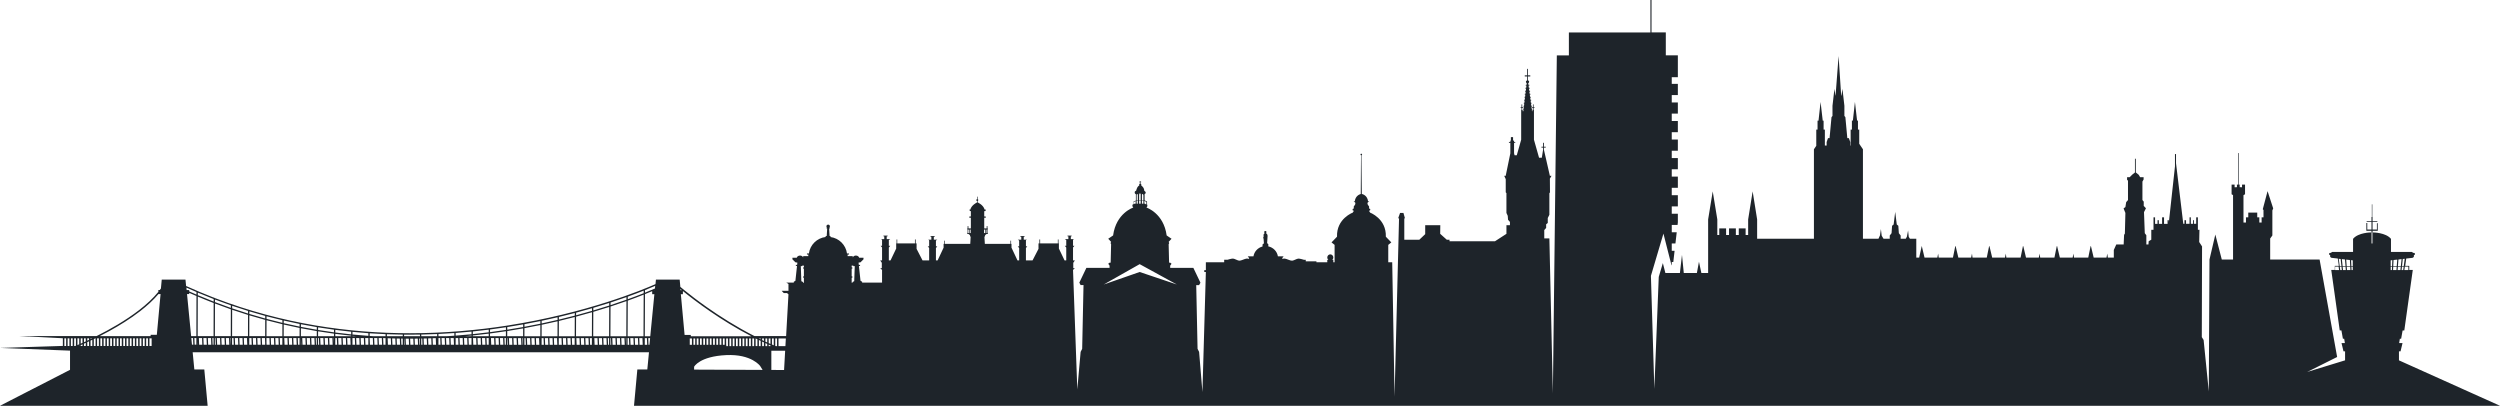 <?xml version="1.0" encoding="UTF-8"?><svg id="Layer_2" xmlns="http://www.w3.org/2000/svg" viewBox="0 0 2642 428.82"><defs><style>.cls-1{fill:#1e242a;}</style></defs><g id="Layer_1-2"><path class="cls-1" d="M2535.22,380.81v-9.52h1.67l2.09-8.75h-3.56l.75-4.58h1.35l1.57-8.75h1.77l8.97-63.96h-3.76v-4.27h-4.24l1.06-7.76,6.13-.68c1.14,0,2.06-.92,2.06-2.06,0-.31-.07-.6-.19-.86h.04c.66,0,1.2-.54,1.2-1.2s-.54-1.2-1.2-1.2h-1.09c0-.52-.42-.94-.94-.94h-22.12v-13.86c-5.53-6.77-18.99-6.77-18.99-6.77v11.67h-.47v-13.41h5.49v-8.01h-.9v6.64h-4.59v-7.97h5.04v-.78h-5.04v-4.49h-.26v-13.36h-.51v13.36h-.38v4.49h-5.1v.78h5.1v7.97h-4.44v-6.88h-.98v8.24h5.41v13.41h-.47v-11.67s-13.46,0-18.99,6.77v13.86h-22.12c-.52,0-.94,.42-.94,.94h-1.09c-.66,0-1.2,.54-1.2,1.2s.54,1.2,1.2,1.2h.04c-.12,.26-.19,.55-.19,.86,0,1.14,.92,2.06,2.06,2.06l6.13,.68,1.06,7.76h-4.24v4.27h-3.76l8.97,63.96h1.77l1.57,8.75h1.35l.75,4.58h-3.56l2.09,8.75h1.67v9.52l-40.05,12.28,31.66-15.81-18.53-103.01h-52.23v-22.22l2.31-3.19v-26.45l.88-2.15-5.95-18.26-5.07,19.14,.77,.77v7.81h-1.98v5.5h-2.43v-5.5h-2.2v-5.06h-9.48v5.06h-2.42v5.5h-2.65v-28.95l1.65-.97v-10.23h-3.18v2.86l-2.47-.11v-2.75h-.96v-33.33h-.66v33.33h-1.3v2.75l-2.46,.11v-2.86h-3.18v10.23l1.54,.91v68.06h-11.9l-6.83-26.4-6.17,26.4-.73,139.44-5.47-54.42-1.92-3.02,.27-95.83-3.02-4.67,.27-12.9h-1.65v-13.18h-1.79v6.87h-2.34v-3.85h-.96v3.85h-2.34v-6.87h-1.38v6.87h-3.71v-3.85h-1.65v3.85h-1.25l-7.69-64.1v-9.62h-1.1v13.02l-6.47,59.1v-2.24h-1.37v3.85h-3.71v-6.87h-2.06v6.87h-3.44v-3.85h-1.38v3.85h-2.61v-6.87h-1.65v13.18h-2.34v10.43l-2.75,1.65-.25,3.43h-2.23v-9.75l-1.65-2.2-.82-22.24,2.06-4.12-2.34-2.47v-4.53l-1.38-1.65v-19.54l1.24-2.22v-2.4h-3.68l-1.41-2.47-3.16-2.55v-14.47h-.89v14.52l-2.82,2.23-2.75,2.75h-2.75v2.75l.96,.92v20.49l-1.92,2.2-.82,5.22-1.93,1.37,.96,2.47,.96,2.33-.55,21.83-.83,1.37-.45,10.16h-7.8l-2.61,5.77v8.1h-6.31l-.58-4.25-.87,4.25h-13.52l-2.94-12.36-.12,.58-.15-.58-2.52,12.36h-15.05l-.58-4.25-.87,4.25h-13.52l-2.94-12.36-.13,.58-.15-.58-2.52,12.36h-15.05l-.58-4.25-.87,4.25h-13.52l-2.94-12.36-.13,.58-.15-.58-2.52,12.36h-15.05l-.58-4.25-.87,4.25h-13.52l-2.94-12.36-.13,.58-.15-.58-2.52,12.36h-15.05l-.58-4.25-.87,4.25h-13.52l-2.93-12.36-.13,.58-.15-.58-2.52,12.36h-15.05l-.58-4.25-.87,4.25h-13.52l-2.93-12.36-2.73,12.36h-3.05v-19.98h-6.73l-1.25-1.99-.69-6.73-1.27,6.59-1.18,2.13h-5.39v-3.36l-1.92-2.47-.55-7.83-1.65-1.37-1.65-13.32-1.65,13.32-1.65,1.37-.55,7.83-1.92,2.47v3.36h-6.6l-1.92-3.22-.83-7-.96,6.72-1.59,3.5h-16.42v-94.52l-3.92-5.78v-15.02h-1.34v-9.47h-.93l-2.27-19.77-2.17,19.77h-1.03v9.47h-1.34v16.87l-.41,.02v-3.71l-1.44-4.12h-1.65l-2.06-22.24-1.03-1.24v-10.71l-2.06-17.92-1.03,7-.32,.07-2.72-41.77-3.19,41.74-.17-.04-1.03-7-2.06,17.92v10.71l-1.03,1.24-2.06,22.24h-1.65l-1.44,4.12v3.71l-1.86-.07v-16.81h-1.34v-9.47h-.93l-2.27-19.77-2.17,19.77h-1.03v9.47h-1.34v17.15l-2.48,3.65v94.52h-60.02v-20.39l-4.74-29.65-4.75,29.65v16.47h-2.68v-7h-7.22v7h-3.09v-7h-7.22v7h-3.1v-7h-7.22v7h-2.06v-16.47l-4.85-29.65-4.85,29.65v56.63h-7.14l-2.55-11.94-2.19,11.94h-13.85l-1.9-19.15-2.2,19.15h-15.35l-2.67-10.5-4.33,14.62-4.66,118.3-3.59-118.4v-1.15s.34-1.1,.34-1.1l4.33-14.62,8.53-28.8,7.4,29.11,1.09,4.28h.3v-3.36h1.64l.97-8.48,.38-3.34h-2.99v-7.78h3.89l1.36-11.83h-5.24v-7.77h6.13l.31-2.7v-9.12h-6.45v-7.77h6.45v-11.83h-6.45v-7.78h6.45v-11.83h-6.45v-7.77h6.45v-11.83h-6.45v-7.77h6.45v-11.83h-6.45v-7.77h6.45v-11.83h-6.45v-7.78h6.45v-11.83h-6.45v-7.77h6.45v-11.83h-6.45v-7.09h6.45v-23.06h-12.73v-24.24h-15.1V0h-1.18V34.29h-86.17v24.24h-12.74l-4.18,357.22-3.69-163.78h-5.4v-8.85l2-2.24v-3.85l1.7-1.39v-5.24l1.7-3.39v-22.74l.65-.98-.12-14.51,1.74-3h-1.75l-6.23-27.27v-2.53h1.85v-.92h-1.85v-4.16h-.92v4.16h-1.74v.92h1.74v2.17l-1.37,8.57h-2.9l-5.39-19.05v-31.41h-.35v-2.34h.93v-.78h-.93v-2.83h-.75v2.83h-1.04v.78h1.04v2.34h-.52v1.27h-.43s-.23-1.73-.23-1.73h.49v-.86h-.61l-.31-2.3h.54v-.86h-.66l-.31-2.31h.59v-.85h-.7l-.31-2.32h.63v-.84h-.74l-.31-2.32h.67v-.84h-.79l-.32-2.33h.72v-.83h-.83l-.32-2.34h.77v-.82h-.88l-.32-2.35h.82v-.82h-.92l-.32-2.35h.86v-.81h-.97l-.24-1.73c.57-.26,.97-.8,.97-1.45,0-.79-.6-1.41-1.39-1.55v-4.13h2.6v-1.18h-2.6v-6.87h-.87v6.87h-2.37v1.18h2.37v4.17c-.67,.22-1.16,.81-1.16,1.51,0,.6,.36,1.11,.88,1.39l-.21,1.79h-.9v.81h.8l-.28,2.35h-.85v.82h.75l-.28,2.35h-.8v.82h.7l-.28,2.34h-.75v.83h.64l-.28,2.33h-.69v.84h.59l-.28,2.32h-.64v.84h.54l-.28,2.32h-.59v.85h.49l-.28,2.31h-.54v.86h.44l-.27,2.3h-.49v.86h.38l-.2,1.71-.7,.02v-1.27h-.52v-2.34h1.04v-.78h-1.04v-2.83h-.75v2.83h-.92v.78h.92v2.34h-.35v31.41l-4.64,16.4h-2.35l-.53-2.19v-10.97h1.27v-.92h-1.27v-1.38h-1.04v-3.7h-2.31v3.7h-.58v1.38h-1.5v.92h1.5v11.09l-4.9,23.79h-1.58l1.62,3.58v13.94l.73,.74v21l1.39,3.04,.31,4.16,2.01,2.28v3.46h-3.7v9.12l-12.1,7.85h-48.05v-1.62h-2.9l-6.97-6.24,.12-9.12h-15.96v9.47l-6.21,5.89h-15.88v-22.63h.69l-1.59-5.66h-3.59l-1.99,5.66h.93l-4.73,188.46-2.48-142h-4.18v-18.39l3.24-2.62-5.8-6c.65-19.21-16.84-25.55-16.84-25.55v-.98h-.87v-1.09h.98l.33-1.64-1.31-.55v-2.18l-.77-.98-.88-1.53v-1.42l1.86-1.64s-1.27,.33-1.31,0c-.74-5.81-5.23-7.34-6.6-7.67l-.37-40.81c.4-.08,.7-.43,.7-.85,0-.48-.39-.87-.87-.87s-.87,.39-.87,.87c0,.38,.24,.7,.58,.81l-.27,40.93c-1.64,.47-5.6,2.16-6.29,7.59-.04,.33-1.31,0-1.31,0l1.86,1.64v1.42l-.87,1.53-.77,.98v2.18l-1.31,.55,.33,1.64h.98v1.09h-.87v.98s-17.5,6.33-16.84,25.55l-5.79,6,3.24,2.62v18.39h-1.36v-2.54h-1.09c.66-.61,1.09-1.5,1.09-2.5,0-1.84-1.43-3.33-3.19-3.33s-3.19,1.49-3.19,3.33c0,1,.42,1.89,1.09,2.5h-1.09v2.54h-11.46v-.97h-11.29v-1.67h-1.95s-4.36-1.34-5.85-1.25c-1.73,.1-4.82,2.11-6.55,2.22-2.02,.14-5.78-2.01-7.8-2.22-.58-.06-1.62,.1-2.65,.31v-.84l1.39-1.83h-6.01c-.84-5.25-4.91-9.44-10.14-10.55v-2.31l-1.25-1.11,.49-7.86-.56-1.81-1.25-.9,.7-.97-.49-1.25h-1.46l-.7,1.18,.7,.9-1.18,1.53v2.71l-.56,.83,.56,.9,.35,4.94-1.46,1.18v2.16c-4.97,1.29-8.78,5.36-9.59,10.42h-6.01l1.39,1.83v.84c-1.02-.21-2.07-.37-2.64-.31-2.02,.21-5.78,2.36-7.8,2.22-1.73-.12-4.82-2.12-6.55-2.22-1.5-.09-5.85,1.25-5.85,1.25h-3.48v2.64h-19.36v8.34h-1.67v1.95h1.67l-3.63,126.9-3.5-42.44-1.64-3.27-1.41-67.33h3.04l1.41-2.57-7.49-15.66h-24.47v-2.34l1.41-1.99-1.41-1.17h-1.17l-.47-19.4,.59-1.29-.59-1.29,3.05-3.27-5.15-3.51c-3.16-23.61-21.31-29.46-21.31-29.46l.94-1.52-.12-1.52-.23-.12v-3.34l-2.58-1.14v-6.62l1.01-.7,.2-.86-.63-1.25-.87-.55c-.1-.96-.37-2.55-1.2-3.66-.77-1.04-1.57-1.78-2.15-2.25,.12-.19,.19-.42,.19-.67,0-.59-.4-1.08-.94-1.19v-1.35h.78v-.54h-.78v-.7h-.55v.7h-.82v.54h.82v1.38c-.47,.15-.82,.61-.82,1.15,0,.26,.08,.5,.22,.7-.7,.49-1.57,1.2-1.98,1.91-.79,1.38-1.19,2.81-1.38,3.68l-1.32,.84-.27,1.13,.31,1.17,.97,.71v6.65l-2.42,.89v2.86l-1.17,.61-.12,1.52,.94,1.52s-18.15,5.84-21.31,29.46l-5.15,3.51,3.04,3.27-.58,1.29,.58,1.29-.47,19.4h-1.17l-1.41,1.17,1.41,1.99v2.34h-24.47l-7.49,15.66,1.4,2.57h3.04l-1.41,67.33-1.64,3.27-3.51,39.69-4.52-126.34,1.94-1.81h-1.68v-5.68l1.68-2.55h-2.04c.03-.05,.07-.1,.1-.16v-13.51l1.47-1.75h-1.47v-6.36l1.03-.67h-3.36v-3.01h.86v-.77h-4.4v.77h.95v3.01h-3.71l1.47,.95v6.08h-1.47l1.47,1.83v13.58h-1.8l-5.96-12.48v-5.49h-.43v-4.17h-.69v4.17h-18.72v-4.17h-.78v4.17h-.95v5.79l-6.28,12.17h-7v-13.12l1.47-1.75h-1.47v-6.36l1.04-.67h-3.36v-3.01h.86v-.77h-4.4v.77h.95v3.01h-3.71l1.47,.95v6.08h-1.47l1.47,1.83v13.04h-1.78l-6.33-13.45v-3.98h-.43v-3.4h-.69v3.4h-27.04l-.44-7.59,.25,.1,.61-1.85,.99-.85,.45-.23h1.27v-1.23h-.34v-3.63h.34v-1.08h-.34v-2.39h-.86v2.39h-2.59v-11.28h1.08c.41,0,.73-.29,.73-.66s-.33-.66-.73-.66h-1.08v-5.56c.05-.03,.1-.05,.15-.08h.84l.5-.54,.21-1.08h-1.26c-1.39-5.09-7.24-7.53-7.24-7.53h-.21v-1.74h.6v-1.58h-.6v-2.86h-.6v2.86h-.65v1.58h.65v1.74h-.13s-5.84,2.78-6.97,7.53h-.96l.46,1.39,.84,.23h.25v5.64h-1.08c-.41,0-.73,.29-.73,.66s.33,.66,.73,.66h1.08v11.28h-2.59v-2.39h-.86v2.39h-.34v1.08h.34v3.63h-.34v1.23h1.27l.45,.23,.99,.85,.61,1.85,.25-.1-.44,7.59h-27.04v-3.4h-.69v3.4h-.43v3.98l-6.33,13.45h-1.78v-13.04l1.47-1.83h-1.47v-6.08l1.47-.95h-3.71v-3.01h.95v-.77h-4.4v.77h.86v3.01h-3.36l1.03,.67v6.36h-1.47l1.47,1.75v13.12h-7l-6.28-12.17v-5.79h-.95v-4.17h-.78v4.17h-18.72v-4.17h-.69v4.17h-.43v5.49l-5.96,12.48h-1.8v-13.58l1.47-1.83h-1.47v-6.08l1.47-.95h-3.71v-3.01h.95v-.77h-4.4v.77h.86v3.01h-3.36l1.03,.67v6.36h-1.47l1.47,1.75v13.51c.03,.05,.07,.1,.1,.16h-2.04l1.68,2.55v5.68h-1.68l1.94,1.81v13.39h-21.05v-.86l-1.72-1.05-1.69-15.66h1.22v-1.17h-1.35l-.25-2.36,2.07-.33,3.16-3.16v-1.64h-4.55c-.37-1.34-1.78-2.34-3.47-2.34-1.53,0-2.83,.82-3.34,1.96v-1.38h-5.39v-1.64h1.4v-1.17h-2.1c-1.22-9.02-8.39-16.16-17.43-17.35v-1.06h-.95l-.49-8.01h.68v-.88h-.51c.4-.33,.65-.82,.65-1.37,0-1-.83-1.81-1.84-1.81s-1.84,.81-1.84,1.81c0,.55,.26,1.04,.65,1.37h-.51v.88h.68l-.49,8.01h-1.12v1.02c-9.18,1.08-16.48,8.27-17.72,17.39h-2.06v1.17h1.41v1.64h-5.39v1.38c-.51-1.15-1.81-1.96-3.34-1.96-1.69,0-3.1,1-3.47,2.34h-4.55v1.64l3.16,3.16,2.07,.33-.26,2.36h-1.35v1.17h1.22l-1.69,15.66-1.72,1.05v.86h-7.96l2.34,1.5v7.22h-7.18l2.19,2.34h3.43l1.56,1.39-2.48,44.1h-33.4c-19.31-9.82-36.64-20.9-50.39-30.58-10-7.04-18.12-13.35-23.72-17.89-1.65-1.33-3.07-2.51-4.27-3.52l-.71-7.73h-25.09l-.47,4.82c-13.11,5.81-72.58,30.7-156.58,43.78v-.05c-.18,.05-.36,.09-.53,.14-31.14,4.82-65.64,8.02-102.39,8.02-63.86,0-134.52-9.66-206.17-37.18v-.02c-.48-.22-.94-.45-1.41-.69v.16c-9.65-3.74-19.31-7.79-28.97-12.19l-.66-6.79h-25.08l-.87,9.43c-.39,.53-.78,1.07-1.19,1.6h-1.51v1.92c-5.53,6.81-12.55,13.28-20.26,19.24-14.44,11.19-31.25,20.64-45.06,27.53H62.82l-42.25-.08,45.86,2.37v8.1L0,367.69l74,2.87v20.27L0,428.82H219.44l-3.53-38.37h-10.53l-1.77-18.19h482.24l-1.77,18.19h-10.53l-3.53,38.37h1971.97l-106.78-48.01ZM69.88,365.63h-1.87v-8.1h1.87v8.1Zm3.46,0h-1.87v-8.1h1.87v8.1Zm22.33-8.1h1.84c-.62,.3-1.24,.6-1.84,.88v-.88Zm-18.87,8.1h-1.87v-8.1h1.87v8.1Zm3.46-.3c-.25,.1-.49,.2-.72,.3h-1.15v-8.1h1.87v7.8Zm3.46,.3h-.57c.19-.08,.38-.16,.57-.24v.24Zm0-1.78c-.65,.28-1.28,.55-1.87,.8v-7.12h1.87v6.32Zm3.46,1.78h-1.87v-.93c.6-.26,1.22-.54,1.87-.82v1.76Zm0-3.3c-.64,.29-1.27,.56-1.87,.83v-5.63h1.87v4.8Zm3.46,3.3h-1.87v-2.47c.61-.27,1.23-.56,1.87-.85v3.31Zm0-4.86c-.64,.29-1.26,.58-1.87,.85v-4.09h1.87v3.24Zm3.46,4.86h-1.87v-4.04c.61-.28,1.24-.57,1.87-.87v4.91Zm0-6.46c-.63,.3-1.26,.59-1.87,.87v-2.5h1.87v1.63Zm3.46,6.46h-1.87v-5.66c.62-.29,1.24-.59,1.87-.89v6.55Zm3.46,0h-1.87v-7.32c.53-.25,1.06-.52,1.6-.78h.27v8.1Zm3.46,0h-1.87v-8.1h1.87v8.1Zm3.46,0h-1.87v-8.1h1.87v8.1Zm3.46,0h-1.87v-8.1h1.87v8.1Zm3.46,0h-1.87v-8.1h1.87v8.1Zm3.46,0h-1.87v-8.1h1.87v8.1Zm3.46,0h-1.87v-8.1h1.87v8.1Zm3.46,0h-1.87v-8.1h1.87v8.1Zm3.46,0h-1.87v-8.1h1.87v8.1Zm3.46,0h-1.87v-8.1h1.87v8.1Zm3.46,0h-1.87v-8.1h1.87v8.1Zm3.46,0h-1.87v-8.1h1.87v8.1Zm3.46,0h-1.87v-8.1h1.87v8.1Zm3.46,0h-1.87v-8.1h1.87v8.1Zm3.46,0h-1.87v-8.1h1.87v8.1Zm3.46,0h-1.87v-8.1h1.87v8.1Zm3.46,0h-1.87v-8.1h1.87v8.1Zm3.88,0h-2.29v-8.1h2.29v8.1Zm5.49-11.79h-6.55v1.41h-53.84c3.23-1.64,6.6-3.41,10.05-5.31,10.8-5.94,22.37-13.07,32.74-21.11,7.27-5.63,13.95-11.71,19.39-18.15v.1h2.16l-3.96,43.06Zm37.14,10.44l-.69-7.04h1.83l.28,7.04h-1.43Zm4.62,0h-1.79l-.28-7.04h2.08l-.02,7.04Zm.02-9.03h-5.53l-4.33-44.47h2.3v-1.29c2.56,1.14,5.11,2.25,7.66,3.34l-.11,42.42Zm.11-43.95c-2.55-1.1-5.11-2.21-7.67-3.36v-1.39h-2.71l-.25-2.62c3.55,1.61,7.1,3.16,10.64,4.68v2.68Zm1.27,52.98v-3.43s.14,3.43,.14,3.43h-.14Zm1.56,0l-.28-7.04h3.34l.28,7.04h-3.34Zm4.75,0l-.28-7.04h3.34l.28,7.04h-3.34Zm4.75,0l-.28-7.04h3.34l.28,7.04h-3.34Zm5.71,0h-.96l-.28-7.04h1.26l-.02,7.04Zm.02-9.03h-16.78l.11-41.82c5.59,2.38,11.18,4.64,16.76,6.8l-.09,35.02Zm.1-36.53c-5.58-2.16-11.17-4.44-16.76-6.82v-2.68c5.6,2.37,11.19,4.64,16.77,6.8v2.71Zm1.29,45.56l.02-7.04h.67l.28,7.04h-.97Zm2.38,0l-.28-7.04h3.34l.28,7.04h-3.34Zm4.75,0l-.28-7.04h3.34l.28,7.04h-3.34Zm4.75,0l-.28-7.04h3.34l.28,7.04h-3.34Zm4.89,0h-.14l-.28-7.04h.44l-.02,7.04Zm.02-9.03h-16.78l.09-34.48c5.59,2.14,11.18,4.17,16.76,6.11l-.08,28.37Zm.08-29.86c-5.58-1.93-11.17-3.98-16.76-6.13v-2.69c5.6,2.14,11.19,4.17,16.77,6.1v2.72Zm1.3,38.89l.02-7.04h1.49l.28,7.04h-1.79Zm3.2,0l-.28-7.04h3.34l.28,7.04h-3.34Zm4.75,0l-.28-7.04h3.34l.28,7.04h-3.34Zm4.75,0l-.28-7.04h3.34l.28,7.04h-3.34Zm4.09-9.03h-16.77l.07-27.88c5.6,1.92,11.19,3.73,16.76,5.44l-.06,22.44Zm.07-23.91c-5.58-1.72-11.17-3.54-16.76-5.47v-2.73c5.61,1.92,11.19,3.73,16.77,5.44v2.75Zm1.31,32.94l.02-7.04h2.32l.28,7.04h-2.62Zm4.03,0l-.28-7.04h3.34l.28,7.04h-3.34Zm4.75,0l-.28-7.04h3.34l.28,7.04h-3.34Zm8,0h-3.24l-.28-7.04h3.34l.19,4.74v2.3Zm.02-9.03h-16.78l.06-22.01c5.6,1.7,11.19,3.31,16.76,4.81l-.05,17.2Zm.05-18.66c-5.57-1.51-11.16-3.12-16.76-4.83v-2.74c5.61,1.7,11.2,3.31,16.77,4.82v2.75Zm1.42,27.69l-.09-2.33v-4.71h3.15l.28,7.04h-3.34Zm4.75,0l-.28-7.04h3.34l.28,7.04h-3.34Zm4.75,0l-.28-7.04h3.34l.28,7.04h-3.34Zm7.17,0h-2.42l-.28-7.04h2.72l-.02,7.04Zm.03-9.03h-16.77l.05-16.82c5.6,1.5,11.19,2.9,16.76,4.2l-.04,12.62Zm.04-14.07c-5.57-1.31-11.16-2.71-16.77-4.21v-2.75c5.61,1.5,11.2,2.89,16.77,4.19v2.77Zm2.26,23.1l-.28-7.04h3.34l.28,7.04h-3.34Zm4.75,0l-.28-7.04h3.34l.28,7.04h-3.34Zm4.75,0l-.28-7.04h3.34l.28,7.04h-3.34Zm6.35,0h-1.59l-.28-7.04h1.9l-.02,7.04Zm.03-9.03h-16.78l.04-12.29c5.61,1.3,11.2,2.5,16.77,3.61l-.03,8.68Zm.03-10.12c-5.57-1.11-11.16-2.32-16.77-3.62v-2.78c5.62,1.3,11.21,2.5,16.77,3.61v2.78Zm1.35,19.16l.02-7.04h.04l.28,7.04h-.33Zm1.75,0l-.28-7.04h3.34l.28,7.04h-3.34Zm4.75,0l-.28-7.04h3.34l.28,7.04h-3.34Zm4.75,0l-.28-7.04h3.34l.28,7.04h-3.34Zm5.52,0h-.77l-.28-7.04h1.07l-.02,7.04Zm.03-9.03h-16.77l.02-8.41c5.61,1.1,11.2,2.11,16.77,3.04l-.02,5.37Zm.02-6.8c-5.56-.93-11.15-1.94-16.77-3.05v-2.78c5.62,1.1,11.21,2.11,16.77,3.03v2.79Zm1.35,15.83l.02-7.04h.86l.28,7.04h-1.16Zm2.57,0l-.28-7.04h3.34l.28,7.04h-3.34Zm4.75,0l-.28-7.04h3.34l.28,7.04h-3.34Zm4.75,0l-.28-7.04h3.34l.28,7.04h-3.34Zm4.7-1.2l-.23-5.84h.25l-.02,5.84Zm.03-7.83h-16.78v-5.14c5.63,.92,11.22,1.75,16.78,2.49v2.65Zm0-4.07c-5.56-.74-11.15-1.57-16.77-2.49v-2.79c5.63,.92,11.22,1.75,16.78,2.49v2.8Zm1.36,13.11l.02-7.04h1.68l.28,7.04h-1.98Zm3.39,0l-.28-7.04h3.34l.28,7.04h-3.34Zm4.75,0l-.28-7.04h3.34l.28,7.04h-3.34Zm4.75,0l-.28-7.04h3.34l.28,7.04h-3.34Zm3.91-9.03h-16.77v-2.46c5.63,.73,11.22,1.39,16.78,1.95v.51Zm0-1.93c-5.56-.57-11.15-1.22-16.77-1.96v-2.79c5.63,.73,11.22,1.38,16.78,1.95v2.8Zm1.37,10.96l.02-7.04h2.5l.28,7.04h-2.81Zm.03-9.03v-.37c1.27,.13,2.54,.25,3.81,.37h-3.81Zm4.19,9.03l-.28-7.04h3.34l.28,7.04h-3.34Zm4.75,0l-.28-7.04h3.34l.28,7.04h-3.34Zm7.81,0h-3.05l-.28-7.04h3.34v.33s0,6.71,0,6.71Zm.03-9.39c-5.55-.39-11.15-.87-16.77-1.43v-2.8c5.64,.56,11.23,1.04,16.78,1.43v2.81Zm1.66,9.39l-.27-6.73v-.31h3.33l.28,7.04h-3.34Zm4.75,0l-.28-7.04h3.34l.28,7.04h-3.34Zm4.75,0l-.28-7.04h3.34l.28,7.04h-3.34Zm6.98,0h-2.23l-.28-7.04h.4c.71,.03,1.42,.06,2.13,.08l-.02,6.96Zm.03-9.03h-12.9c-1.29-.08-2.58-.17-3.87-.26v-2.8c5.64,.39,11.23,.69,16.78,.92v2.14Zm2.49,9.03l-.27-6.87c1.12,.04,2.23,.09,3.35,.12l.27,6.75h-3.34Zm4.75,0l-.27-6.71c1.12,.03,2.23,.07,3.35,.09l.26,6.61h-3.34Zm4.75,0l-.26-6.57c1.12,.02,2.23,.04,3.34,.06l.26,6.52h-3.34Zm6.16,0h-1.41l-.26-6.49c.56,0,1.12,.01,1.68,.02l-.02,6.47Zm.03-9.03h-16.77v-2.09c5.64,.22,11.24,.37,16.78,.43v1.65Zm1.37,9.03l.02-6.45c.08,0,.16,0,.25,0l.26,6.45h-.52Zm1.94,0l-.26-6.44c1.12,0,2.23,.02,3.34,.02l.25,6.42h-3.34Zm4.75,0l-.26-6.41c1.12,0,2.23-.01,3.34-.02l.26,6.43h-3.34Zm4.75,0l-.26-6.44c1.11,0,2.23-.02,3.34-.03l.26,6.47h-3.34Zm5.33,0h-.58l-.26-6.5c.29,0,.58,0,.86-.01l-.02,6.51Zm.03-9.03h-16.77v-1.64c2.09,.02,4.17,.03,6.24,.03,3.54,0,7.05-.04,10.54-.09v1.7Zm1.37,9.03l.02-6.54c.35,0,.71,0,1.06-.02l.26,6.55h-1.35Zm2.76,0l-.26-6.58c1.12-.03,2.22-.06,3.34-.09l.27,6.67h-3.34Zm4.75,0l-.27-6.71c1.11-.03,2.23-.07,3.34-.11l.27,6.82h-3.34Zm4.75,0l-.27-6.87c1.11-.04,2.23-.08,3.34-.13l.28,7h-3.34Zm4.53-5.58l-.06-1.46h.06v1.46Zm0-3.45h-16.77v-1.72c5.66-.11,11.25-.29,16.78-.54v2.25Zm1.37,9.03l.03-7.04h1.87l.28,7.04h-2.17Zm3.58,0l-.28-7.04h3.34l.28,7.04h-3.34Zm4.75,0l-.28-7.04h3.34l.28,7.04h-3.34Zm4.75,0l-.28-7.04h3.34l.28,7.04h-3.34Zm3.72-9.54c-2.48,.18-4.96,.35-7.46,.5h-9.32v-2.32c5.67-.26,11.26-.6,16.79-1v2.81Zm1.37,9.54l.03-7.04h2.69l.28,7.04h-2.99Zm4.41,0l-.28-7.04h3.34l.28,7.04h-3.34Zm4.75,0l-.28-7.04h3.34l.28,7.04h-3.34Zm7.62,0h-2.87l-.28-7.04h3.17l-.02,7.04Zm.03-9.03h-6.86c2.3-.21,4.58-.43,6.86-.65v.65Zm0-2.06c-5.52,.55-11.11,1.04-16.78,1.46v-2.81c5.68-.42,11.27-.91,16.79-1.46v2.81Zm1.84,11.1l-.28-7.04h3.34l.28,7.04h-3.34Zm4.75,0l-.28-7.04h3.34l.28,7.04h-3.34Zm4.75,0l-.28-7.04h3.34l.28,7.04h-3.34Zm6.79,0h-2.04l-.28-7.04h2.35l-.02,7.04Zm.03-9.03h-16.78v-.79c5.68-.58,11.28-1.22,16.78-1.91v2.71Zm0-4.12c-5.51,.7-11.1,1.34-16.78,1.92v-2.81c5.69-.58,11.29-1.22,16.79-1.91v2.8Zm2.65,13.16l-.28-7.04h3.34l.28,7.04h-3.34Zm4.75,0l-.28-7.04h3.34l.28,7.04h-3.34Zm4.75,0l-.28-7.04h3.34l.28,7.04h-3.34Zm5.97,0h-1.22l-.28-7.04h1.52l-.03,7.04Zm.03-9.03h-16.78v-2.88c5.71-.73,11.3-1.52,16.79-2.37l-.02,5.25Zm.03-6.67c-5.49,.84-11.09,1.63-16.79,2.37v-2.8c5.71-.73,11.3-1.52,16.8-2.37v2.8Zm1.34,15.71l.03-7.04h.41l.28,7.04h-.71Zm2.12,0l-.28-7.04h3.34l.28,7.04h-3.34Zm4.75,0l-.28-7.04h3.34l.28,7.04h-3.34Zm4.75,0l-.28-7.04h3.34l.28,7.04h-3.34Zm5.15,0h-.39l-.28-7.04h.7l-.03,7.04Zm.03-9.03h-16.78l.02-5.46c5.71-.89,11.31-1.83,16.79-2.82l-.03,8.28Zm.04-9.71c-5.48,.99-11.08,1.93-16.79,2.82v-2.8c5.72-.89,11.32-1.83,16.8-2.82v2.8Zm1.33,18.75l.03-7.04h1.23l.28,7.04h-1.54Zm2.95,0l-.28-7.04h3.34l.28,7.04h-3.34Zm4.75,0l-.28-7.04h3.34l.28,7.04h-3.34Zm4.75,0l-.28-7.04h3.34l.28,7.04h-3.34Zm4.36-9.03h-16.78l.03-8.54c5.73-1.04,11.33-2.14,16.79-3.27l-.04,11.8Zm.05-13.24c-5.46,1.13-11.06,2.23-16.79,3.27v-2.79c5.74-1.04,11.34-2.14,16.8-3.27v2.79Zm1.31,22.28l.03-7.04h2.06l.28,7.04h-2.36Zm3.77,0l-.28-7.04h3.34l.28,7.04h-3.34Zm4.75,0l-.28-7.04h3.34l.28,7.04h-3.34Zm4.75,0l-.28-7.04h3.34l.28,7.04h-3.34Zm3.53-9.03h-16.77l.05-12.1c5.76-1.2,11.36-2.45,16.79-3.72l-.06,15.82Zm.07-17.27c-5.43,1.28-11.03,2.52-16.79,3.73v-2.79c5.77-1.2,11.37-2.45,16.8-3.72v2.78Zm1.29,26.3l.03-7.04h2.88l.28,7.04h-3.18Zm4.6,0l-.28-7.04h3.34l.28,7.04h-3.34Zm4.75,0l-.28-7.04h3.34l.28,7.04h-3.34Zm7.43,0h-2.67l-.28-7.04h2.98l-.03,7.04Zm.04-9.03h-16.77l.06-16.15c5.8-1.37,11.4-2.77,16.79-4.19l-.08,20.34Zm.09-21.8c-5.39,1.42-11,2.82-16.79,4.2v-2.78c5.81-1.37,11.41-2.77,16.8-4.19v2.77Zm1.94,30.83l-.28-7.04h3.34l.28,7.04h-3.34Zm4.75,0l-.28-7.04h3.34l.28,7.04h-3.34Zm4.75,0l-.28-7.04h3.34l.28,7.04h-3.34Zm6.6,0h-1.85l-.28-7.04h2.16l-.03,7.04Zm.04-9.03h-16.78l.08-20.71c5.85-1.55,11.45-3.11,16.8-4.67l-.1,25.38Zm.11-26.85c-5.34,1.56-10.94,3.12-16.8,4.68v-2.77c5.86-1.55,11.47-3.11,16.81-4.67v2.76Zm1.25,35.88v-1.8s.08,1.8,.08,1.8h-.08Zm1.49,0l-.28-7.04h3.34l.28,7.04h-3.34Zm4.75,0l-.28-7.04h3.34l.28,7.04h-3.34Zm4.75,0l-.28-7.04h3.34l.28,7.04h-3.34Zm5.78,0h-1.03l-.28-7.04h1.34l-.03,7.04Zm.04-9.03h-16.78l.1-25.79c5.94-1.74,11.54-3.48,16.8-5.17l-.13,30.96Zm.13-32.45c-5.25,1.7-10.86,3.43-16.8,5.18v-2.76c5.95-1.74,11.56-3.48,16.81-5.17v2.75Zm1.23,41.48l.03-7.04h.59l.28,7.04h-.9Zm2.31,0l-.28-7.04h3.34l.28,7.04h-3.34Zm4.75,0l-.28-7.04h3.34l.28,7.04h-3.34Zm4.75,0l-.28-7.04h3.34l.28,7.04h-3.34Zm4.96,0h-.2l-.28-7.04h.51l-.03,7.04Zm.04-9.03h-16.77l.13-31.42c6.1-1.98,11.71-3.9,16.8-5.72l-.16,37.14Zm.16-38.63c-5.08,1.82-10.69,3.74-16.8,5.73v-2.75c6.11-1.98,11.73-3.9,16.81-5.72v2.74Zm1.2,47.67l.03-7.04h1.42l.28,7.04h-1.73Zm3.14,0l-.28-7.04h3.34l.28,7.04h-3.34Zm4.75,0l-.28-7.04h3.34l.28,7.04h-3.34Zm4.75,0l-.28-7.04h3.34l.28,7.04h-3.34Zm4.17-9.03h-16.77l.16-37.64c6.53-2.34,12.15-4.5,16.8-6.34l-.19,43.99Zm.19-45.51c-4.62,1.84-10.25,4-16.81,6.36v-2.73c6.54-2.35,12.17-4.5,16.82-6.35v2.71Zm1.17,54.54l.03-7.04h2.24l.28,7.04h-2.55Zm4.94,0h-.99l-.28-7.04h1.95l-.69,7.04Zm.88-9.03h-5.79l.19-44.55c3-1.2,5.55-2.26,7.62-3.15v3.23h2.3l-4.33,44.47Zm4.74-48.69h-.41c.14-.06,.29-.13,.43-.19l-.02,.19Zm.18-1.79c-2.3,1.01-5.84,2.53-10.51,4.41v-2.71c4.75-1.9,8.38-3.45,10.78-4.51l-.27,2.81Zm127.16,52.77h1.87v8.1h-1.44c-.14-.06-.29-.12-.43-.18v-7.92Zm-3.46,0h1.87v7.25c-.62-.26-1.25-.53-1.87-.8v-6.46Zm0,7.99c.08,.03,.17,.07,.25,.11h-.25v-.11Zm-13.83-7.99h1.87v1c-.62-.3-1.25-.6-1.87-.9v-.1Zm0,1.67c.62,.3,1.25,.6,1.87,.9v5.53h-1.87v-6.43Zm-3.46-1.67h.09c.59,.3,1.19,.59,1.78,.88v7.21h-1.87v-8.1Zm-3.46,0h1.87v8.1h-1.87v-8.1Zm-76.08-52.29c.5,.41,1.03,.85,1.59,1.31h-1.47l-.12-1.31Zm.51,5.54h2.16v-3.34c12.84,10.44,39.61,30.79,72.46,47.81h-64.11v-1.41h-6.55l-3.96-43.06Zm73.98,46.76v8.1h-1.87v-8.1h1.87Zm-3.46,0v8.1h-1.87v-8.1h1.87Zm-3.46,0v8.1h-1.87v-8.1h1.87Zm-3.46,0v8.1h-1.87v-8.1h1.87Zm-3.46,0v8.1h-1.87v-8.1h1.87Zm-3.46,0v8.1h-1.87v-8.1h1.87Zm-3.46,0v8.1h-1.87v-8.1h1.87Zm-5.33,6.75v-6.75h1.87v8.1h-1.72v-1.35h-.15Zm-1.59-6.75v6.75h-1.87v-6.75h1.87Zm-3.46,0v6.75h-1.87v-6.75h1.87Zm-3.46,0v6.75h-1.87v-6.75h1.87Zm-3.46,0v6.75h-1.87v-6.75h1.87Zm-3.46,0v6.75h-1.87v-6.75h1.87Zm-3.46,0v6.75h-1.87v-6.75h1.87Zm-3.46,0v6.75h-1.87v-6.75h1.87Zm-3.46,0v6.75h-1.87v-6.75h1.87Zm-3.46,0v6.75h-1.87v-6.75h1.87Zm-6.92,6.75h-2.29v-6.75h2.29v6.75Zm1.59-6.75h1.87v6.75h-1.87v-6.75Zm.71,32.94v-3.02s5.63-11.01,34.02-12.32c26.79-1.23,35.79,11.53,35.79,11.53l2.56,4.12-72.37-.31Zm73.78-24.84h-1.87v-4.78c.62,.29,1.24,.59,1.87,.88v3.9Zm0-5.45c-.63-.29-1.25-.59-1.87-.88v-1.76h1.87v2.64Zm3.46,5.45h-1.87v-3.17c.62,.29,1.25,.57,1.87,.85v2.32Zm0-3.86c-.63-.28-1.25-.57-1.87-.86v-3.38h1.87v4.23Zm3.46,3.86h-1.87v-1.61c.62,.28,1.25,.55,1.87,.82v.79Zm0-2.33c-.62-.27-1.25-.55-1.87-.83v-4.94h1.87v5.77Zm14.37,27.58l-13.44-.06v-20.27h14.59l-1.14,20.33Zm1.42-25.25h-7.28v-8.1h7.74l-.46,8.1Zm19.53-83.23h-.7v1.4h.7v8.07h-.7v1.52h.7v5.3h-.79l-.27-.86-1.64-.82-.56-15.9h1.5v-.58h1.76v1.87Zm53.19,14.61l-1.64,.82-.27,.86h-.79v-5.3h.7v-1.52h-.7v-8.07h.7v-1.4h-.7v-1.87h1.76v.58h1.5l-.56,15.9Zm121.26-50.84h-.78v-3.63h.78v3.63Zm1.81,0h-1.12v-3.63h1.12v3.63Zm15.94-3.63h.78v3.63h-.78v-3.63Zm-1.81,0h1.12v3.63h-1.12v-3.63Zm169.44-30.27l2.11,.93v2.79l-1.76-.92h-.35v-2.8Zm-2.58-6.33s.04-.08,.04-.13c-.02-.31,.05-.6,.28-.83,.33-.34,.75,.15,.92,.41,.13,.21,.22,.45,.29,.7v5.25h-1.52v-5.4Zm0,5.87h1.52v3.27h-1.52v-3.27Zm-2.97-6.06c.09-.52,.16-1.49,.81-1.54,.43-.03,.67,.34,.83,.75v6.39h-1.64v-5.6Zm0,6.06h1.64v3.27h-1.64v-3.27Zm-2.62-5.75c.05-.55,.13-1.34,.68-1.23,.33,.07,.48,.62,.57,1.03v5.48h-.47l-.78,.29v-5.57Zm0,6.07l.86-.32h.39v3.27h-1.25v-2.96Zm-2.96,1.09l1.95-.72v2.58h-1.13l-.82,.43v-2.29Zm6.15,74.08l-37.99,13.23,37.99-21.51,39.28,21.51-39.28-13.23Zm1263.32-2.06v-3.65h3.7l.5,3.65h-4.2Zm3.83-11.89l2.06,.23,.78,7.39h-1.8l-1.04-7.62Zm1.63,11.89l-.5-3.65h1.78l.38,3.65h-1.67Zm1.7-11.53l3.31,.37,.53,6.89h-3.06l-.77-7.25Zm1.22,11.53l-.39-3.65h3.04l.28,3.65h-2.93Zm3.35-11.02l3.91,.43,.3,6.32h-3.7l-.51-6.75Zm.84,11.02l-.28-3.65h3.68l.17,3.65h-3.57Zm6.1,0h-1.28l-.17-3.65h1.45v3.65Zm0-4.27h-1.48l-.29-6.18,1.77,.2v5.98Zm58.75,.62v3.65h-4.2l.5-3.65h3.7Zm-5.89-8.02l2.06-.23-1.04,7.62h-1.8l.78-7.39Zm-.85,8.02h1.78l-.5,3.65h-1.67l.39-3.65Zm-3.73-7.51l3.3-.37-.77,7.25h-3.06l.53-6.89Zm-6.93,11.16h-1.28v-3.65h1.45l-.17,3.65Zm.2-4.27h-1.48v-5.98l1.76-.2-.29,6.18Zm4.62,4.27h-3.57l.17-3.65h3.68l-.28,3.65Zm.33-4.27h-3.7l.3-6.32,3.91-.43-.51,6.75Zm1.21,.62h3.04l-.39,3.65h-2.93l.28-3.65Z"/></g></svg>